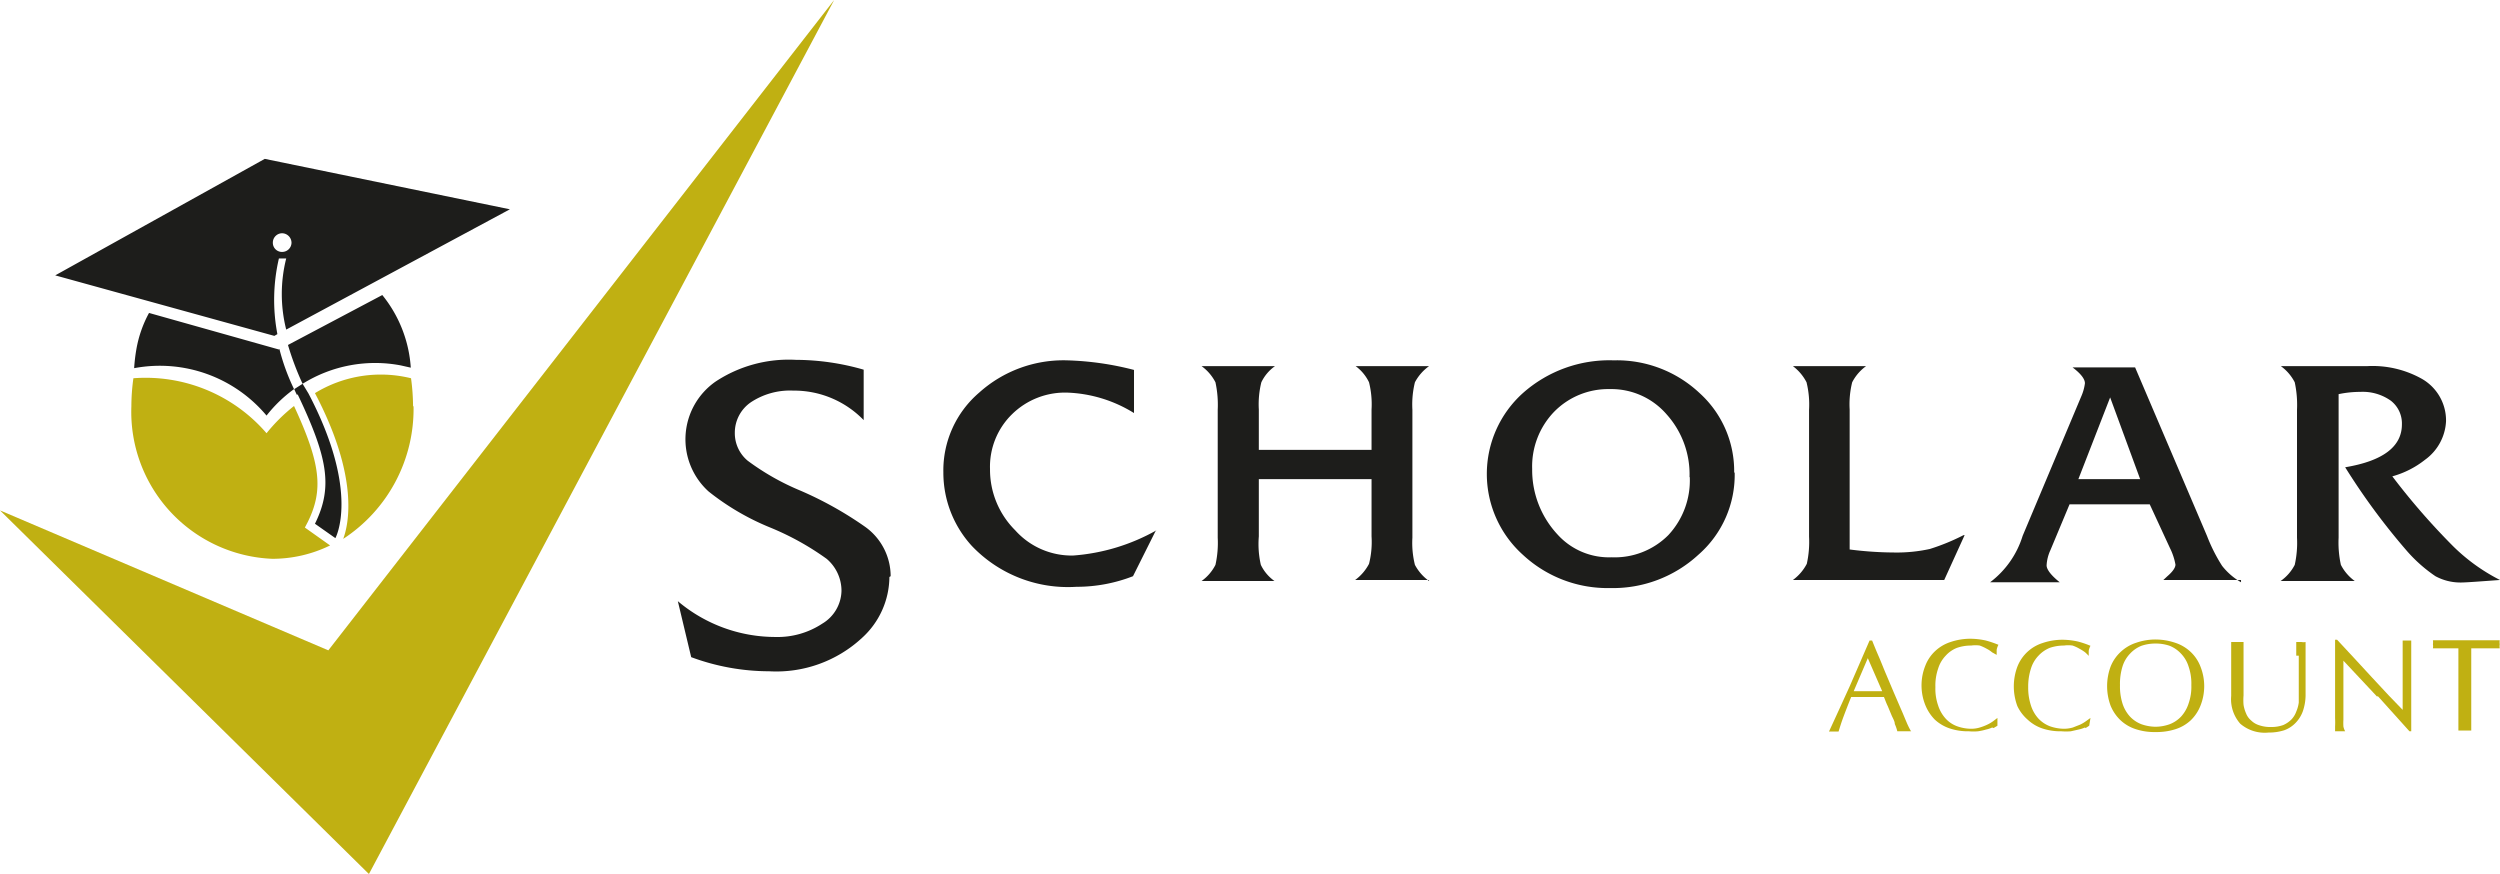 <svg id="Layer_1" data-name="Layer 1" xmlns="http://www.w3.org/2000/svg" viewBox="0 0 99.14 34.65"><defs><style>.cls-1{fill:#c0b012;}.cls-2{fill:#1d1d1b;}</style></defs><path class="cls-1" d="M75.79,29h-.55a1.68,1.68,0,0,0-.1-.29c0-.11-.08-.23-.13-.35L74.86,28c-.06-.12-.1-.24-.15-.36h-1.3c-.11.27-.21.53-.3.77s-.15.44-.2.6h-.38c.28-.6.55-1.2.82-1.79l.79-1.82h.1c.08.2.17.42.27.65s.19.47.29.7l.3.71.28.65c.09.2.16.38.23.54a3,3,0,0,0,.18.36m-2.28-1.6h1.13l-.57-1.31Z"/><path class="cls-1" d="M79,28.85a1,1,0,0,1-.24.08,2.21,2.21,0,0,1-.32.07,2,2,0,0,1-.36,0,2.27,2.27,0,0,1-.75-.11,1.64,1.64,0,0,1-.6-.35,1.77,1.77,0,0,1-.38-.58,2.1,2.1,0,0,1,0-1.56,1.56,1.56,0,0,1,.39-.58,1.62,1.62,0,0,1,.61-.36,2.45,2.45,0,0,1,.78-.13,2.94,2.94,0,0,1,.62.07,4.15,4.15,0,0,1,.5.17.66.66,0,0,0-.07.2c0,.08,0,.15,0,.2h0L79,25.87a1.1,1.1,0,0,0-.21-.14,1.82,1.82,0,0,0-.28-.13,1.18,1.18,0,0,0-.34,0,1.69,1.69,0,0,0-.56.09,1.17,1.17,0,0,0-.45.31,1.28,1.28,0,0,0-.3.51,2.06,2.06,0,0,0-.11.74,2,2,0,0,0,.11.73,1.4,1.4,0,0,0,.3.52,1.15,1.15,0,0,0,.45.3,1.69,1.69,0,0,0,.56.1,1.16,1.16,0,0,0,.34-.05,2,2,0,0,0,.29-.11,1.38,1.38,0,0,0,.24-.14l.17-.13,0,0,0,.31-.15.09"/><path class="cls-1" d="M82.68,28.85a1.23,1.23,0,0,1-.25.08l-.31.07a2.22,2.22,0,0,1-.37,0,2.27,2.27,0,0,1-.75-.11,1.6,1.6,0,0,1-.59-.35A1.65,1.65,0,0,1,80,28a2.24,2.24,0,0,1,0-1.56,1.59,1.59,0,0,1,1-.94,2.45,2.45,0,0,1,.78-.13,2.86,2.86,0,0,1,.62.07,3.63,3.63,0,0,1,.5.17.66.66,0,0,0-.07.2c0,.08,0,.15,0,.2h0a1.82,1.82,0,0,0-.14-.14,1.64,1.64,0,0,0-.22-.14,1.46,1.46,0,0,0-.28-.13,1.18,1.18,0,0,0-.34,0,1.73,1.73,0,0,0-.56.09,1.25,1.25,0,0,0-.45.31,1.28,1.28,0,0,0-.3.51,2.31,2.31,0,0,0-.11.74,2.24,2.24,0,0,0,.11.73,1.4,1.4,0,0,0,.3.52,1.23,1.23,0,0,0,.45.3,1.74,1.74,0,0,0,.56.1,1.29,1.29,0,0,0,.35-.05l.28-.11a1.38,1.38,0,0,0,.24-.14l.18-.13,0,0-.05.31-.14.09"/><path class="cls-1" d="M83.7,26.43a1.59,1.59,0,0,1,.4-.58,1.62,1.62,0,0,1,.61-.36,2.34,2.34,0,0,1,.77-.13,2.45,2.45,0,0,1,.78.13,1.62,1.62,0,0,1,.61.36,1.56,1.56,0,0,1,.39.58,2.1,2.1,0,0,1,0,1.56,1.65,1.65,0,0,1-.39.58,1.6,1.6,0,0,1-.61.35,2.45,2.45,0,0,1-.78.11,2.35,2.35,0,0,1-.77-.11,1.6,1.6,0,0,1-.61-.35,1.67,1.67,0,0,1-.4-.58,2.24,2.24,0,0,1,0-1.56m3.09,0a1.28,1.28,0,0,0-.3-.51,1.25,1.25,0,0,0-.45-.31,1.69,1.69,0,0,0-.56-.09,1.73,1.73,0,0,0-.56.09,1.25,1.25,0,0,0-.45.31,1.28,1.28,0,0,0-.3.51,2.32,2.32,0,0,0-.1.74,2.26,2.26,0,0,0,.1.73,1.4,1.4,0,0,0,.3.52,1.23,1.23,0,0,0,.45.3,1.74,1.74,0,0,0,.56.1,1.69,1.69,0,0,0,.56-.1,1.23,1.23,0,0,0,.45-.3,1.4,1.4,0,0,0,.3-.52,2,2,0,0,0,.11-.73,2.06,2.06,0,0,0-.11-.74"/><path class="cls-1" d="M91.06,26q0-.39,0-.54l.11,0h.1a.47.47,0,0,0,.16,0c0,.12,0,.26,0,.43s0,.34,0,.53,0,.39,0,.59,0,.39,0,.58a2,2,0,0,1-.11.62,1.29,1.29,0,0,1-.29.46,1.17,1.17,0,0,1-.45.29,2,2,0,0,1-.62.09,1.49,1.49,0,0,1-1.12-.35,1.47,1.47,0,0,1-.36-1.1c0-.16,0-.3,0-.43s0-.25,0-.38c0-.29,0-.54,0-.77s0-.41,0-.56l.13,0h.25l.11,0c0,.07,0,.17,0,.29s0,.26,0,.42,0,.32,0,.5,0,.36,0,.55,0,.24,0,.36a2.21,2.21,0,0,0,0,.37,1.33,1.33,0,0,0,.1.34.69.69,0,0,0,.2.28.78.78,0,0,0,.32.19,1.35,1.35,0,0,0,.48.07,1.34,1.34,0,0,0,.48-.08,1.07,1.07,0,0,0,.32-.22.89.89,0,0,0,.19-.31,1.36,1.36,0,0,0,.1-.36c0-.13,0-.26,0-.38V26"/><path class="cls-1" d="M94.27,27.63,92.93,26.2v.39c0,.16,0,.38,0,.66v.27c0,.1,0,.21,0,.33s0,.24,0,.36,0,.23,0,.33a2.26,2.26,0,0,0,0,.27A.62.62,0,0,0,93,29H92.6s0-.1,0-.19a3.25,3.25,0,0,0,0-.33q0-.19,0-.42c0-.15,0-.31,0-.46s0-.29,0-.44V25.9c0-.24,0-.42,0-.53h.08l.67.72.71.77.67.72.55.57v-.7c0-.36,0-.71,0-1.05s0-.67,0-1l.18,0,.16,0c0,.08,0,.19,0,.34s0,.32,0,.49,0,.33,0,.5,0,.3,0,.4v1.05c0,.13,0,.25,0,.36V29h-.07l-1.26-1.4"/><path class="cls-1" d="M97.59,25.71H97l-.28,0-.24,0a.47.47,0,0,0,0-.16.53.53,0,0,0,0-.16l.66,0h1.33l.66,0a.53.53,0,0,0,0,.16.47.47,0,0,0,0,.16l-.24,0-.29,0H98c0,.35,0,.7,0,1.06v.88c0,.23,0,.45,0,.67l0,.65h-.51c0-.21,0-.43,0-.65s0-.44,0-.67v-.88c0-.36,0-.71,0-1.06"/><path class="cls-2" d="M35.27,22.88a3.29,3.29,0,0,1-1.09,2.42,5,5,0,0,1-3.68,1.32,8.92,8.92,0,0,1-3.09-.56l-.53-2.22a6,6,0,0,0,3.86,1.42,3.22,3.22,0,0,0,1.87-.53,1.55,1.55,0,0,0,.76-1.3,1.66,1.66,0,0,0-.59-1.27,10.86,10.86,0,0,0-2.26-1.25,9.9,9.9,0,0,1-2.42-1.42,2.79,2.79,0,0,1,.28-4.36,5.26,5.26,0,0,1,3.18-.86,9.78,9.78,0,0,1,2.69.39v2a3.84,3.84,0,0,0-2.79-1.17,2.81,2.81,0,0,0-1.68.46,1.46,1.46,0,0,0-.64,1.21,1.42,1.42,0,0,0,.51,1.11,9.77,9.77,0,0,0,2.1,1.19,14.32,14.32,0,0,1,2.57,1.44,2.41,2.41,0,0,1,1,1.95"/><path class="cls-2" d="M45.82,21.07l-.89,1.78a6.14,6.14,0,0,1-2.24.42,5.26,5.26,0,0,1-4.15-1.62,4.3,4.3,0,0,1-1.13-2.92,4.06,4.06,0,0,1,1.42-3.16,5,5,0,0,1,3.49-1.28,11.82,11.82,0,0,1,2.65.38v1.71a5.37,5.37,0,0,0-2.63-.81,3,3,0,0,0-2.21.86,2.91,2.91,0,0,0-.87,2.17,3.39,3.39,0,0,0,1,2.43,3,3,0,0,0,2.3,1,7.89,7.89,0,0,0,3.3-1"/><path class="cls-2" d="M56.67,23H53.74a1.87,1.87,0,0,0,.55-.64,3.55,3.55,0,0,0,.1-1.09V19H49.92v2.27A3.69,3.69,0,0,0,50,22.4a1.66,1.66,0,0,0,.54.64H47.65a1.76,1.76,0,0,0,.55-.64,4,4,0,0,0,.09-1.08V16.25a4.22,4.22,0,0,0-.09-1.09,1.81,1.81,0,0,0-.55-.64h2.91a1.66,1.66,0,0,0-.54.64,3.61,3.61,0,0,0-.1,1.08v1.6h4.47v-1.6a3.61,3.61,0,0,0-.1-1.08,1.71,1.71,0,0,0-.53-.64h2.91a1.86,1.86,0,0,0-.56.64,3.69,3.69,0,0,0-.1,1.09v5.07a3.61,3.61,0,0,0,.1,1.08,1.86,1.86,0,0,0,.56.64"/><path class="cls-2" d="M68.79,18.73A4.2,4.2,0,0,1,67.35,22a5,5,0,0,1-3.5,1.32A4.93,4.93,0,0,1,60.39,22a4.31,4.31,0,0,1,0-6.41,5.16,5.16,0,0,1,3.6-1.3,4.79,4.79,0,0,1,3.4,1.29,4.17,4.17,0,0,1,1.38,3.17M67,18.92a3.56,3.56,0,0,0-.91-2.49,2.9,2.9,0,0,0-2.26-1,3,3,0,0,0-2.2.9,3.12,3.12,0,0,0-.87,2.27,3.75,3.75,0,0,0,1,2.59,2.75,2.75,0,0,0,2.15.91,3,3,0,0,0,2.25-.88,3.18,3.18,0,0,0,.85-2.3"/><path class="cls-2" d="M77.91,21.22,77.1,23h-6a1.87,1.87,0,0,0,.55-.64,4,4,0,0,0,.09-1.08V16.25a3.69,3.69,0,0,0-.1-1.09,1.87,1.87,0,0,0-.54-.64H74a1.81,1.81,0,0,0-.55.64,3.61,3.61,0,0,0-.1,1.08v5.55a14.32,14.32,0,0,0,1.76.12,6.11,6.11,0,0,0,1.42-.14,8.45,8.45,0,0,0,1.34-.55"/><path class="cls-2" d="M88.87,23H85.79l.16-.15c.21-.18.32-.34.32-.46a2.43,2.43,0,0,0-.22-.66L85.25,20H82.07l-.76,1.82a1.63,1.63,0,0,0-.15.6c0,.16.17.39.52.67H78.92a3.65,3.65,0,0,0,1.29-1.84l2.32-5.52a1.9,1.9,0,0,0,.15-.53c0-.17-.16-.38-.49-.63h2.48l2.85,6.68a6.63,6.63,0,0,0,.6,1.19,2.62,2.62,0,0,0,.75.65m-4-4.09-1.19-3.24L82.42,19Z"/><path class="cls-2" d="M99.14,23c-.83.06-1.35.1-1.56.1a2.08,2.08,0,0,1-1-.25,5.83,5.83,0,0,1-1.13-1A26.28,26.28,0,0,1,93,18.53c1.5-.25,2.25-.82,2.25-1.7a1.14,1.14,0,0,0-.44-.94,1.92,1.92,0,0,0-1.2-.35,4.21,4.21,0,0,0-.87.09v5.69a4.12,4.12,0,0,0,.09,1.08,1.81,1.81,0,0,0,.55.64H90.44A1.76,1.76,0,0,0,91,22.4a4,4,0,0,0,.09-1.08V16.25A4.22,4.22,0,0,0,91,15.16a1.81,1.81,0,0,0-.55-.64h3.41A4,4,0,0,1,96,15a1.9,1.9,0,0,1,1,1.7,2,2,0,0,1-.83,1.53,3.66,3.66,0,0,1-1.3.66,27.34,27.34,0,0,0,2.41,2.77A7.44,7.44,0,0,0,99.14,23"/><polygon class="cls-1" points="0 20.24 14.63 34.66 33.08 0 13.02 25.79 0 20.24"/><path class="cls-1" d="M12.21,20.69c.62-1.27.51-2.3-.55-4.59a6.73,6.73,0,0,0-1.09,1.08A6.33,6.33,0,0,0,5.29,15a8.05,8.05,0,0,0-.08,1.11,5.83,5.83,0,0,0,5.59,6.05,5.21,5.21,0,0,0,2.29-.53l-1-.71Z"/><path class="cls-1" d="M16.38,16.09A8.47,8.47,0,0,0,16.3,15h0a5,5,0,0,0-3.81.59c1.75,3.33,1.34,5.2,1.12,5.78a6.15,6.15,0,0,0,2.79-5.24"/><path class="cls-2" d="M11,13.25a7.25,7.25,0,0,1,.06-3l.29,0a5.77,5.77,0,0,0,0,2.82L20.22,8.3l-9.72-2L2.19,10.92l8.69,2.4Zm.19-4a.38.38,0,0,1,.37.37.37.37,0,0,1-.37.37.36.36,0,0,1-.37-.37.37.37,0,0,1,.37-.37m.61,6.38c1.2,2.52,1.41,3.68.69,5.14l.81.57s1-1.8-1.07-5.74L12,15.22l-.33.21a2.56,2.56,0,0,0,.11.24m-.72-1.81L5.91,12.41a4.68,4.68,0,0,0-.5,1.43,6.83,6.83,0,0,0-.09.76,5.52,5.52,0,0,1,5.25,1.88,5.43,5.43,0,0,1,1.09-1.05,8.4,8.4,0,0,1-.58-1.59Zm.36-.18A11.24,11.24,0,0,0,12,15.22a5.43,5.43,0,0,1,3.89-.73l.4.09a5.1,5.1,0,0,0-1.13-2.88Z"/></svg>